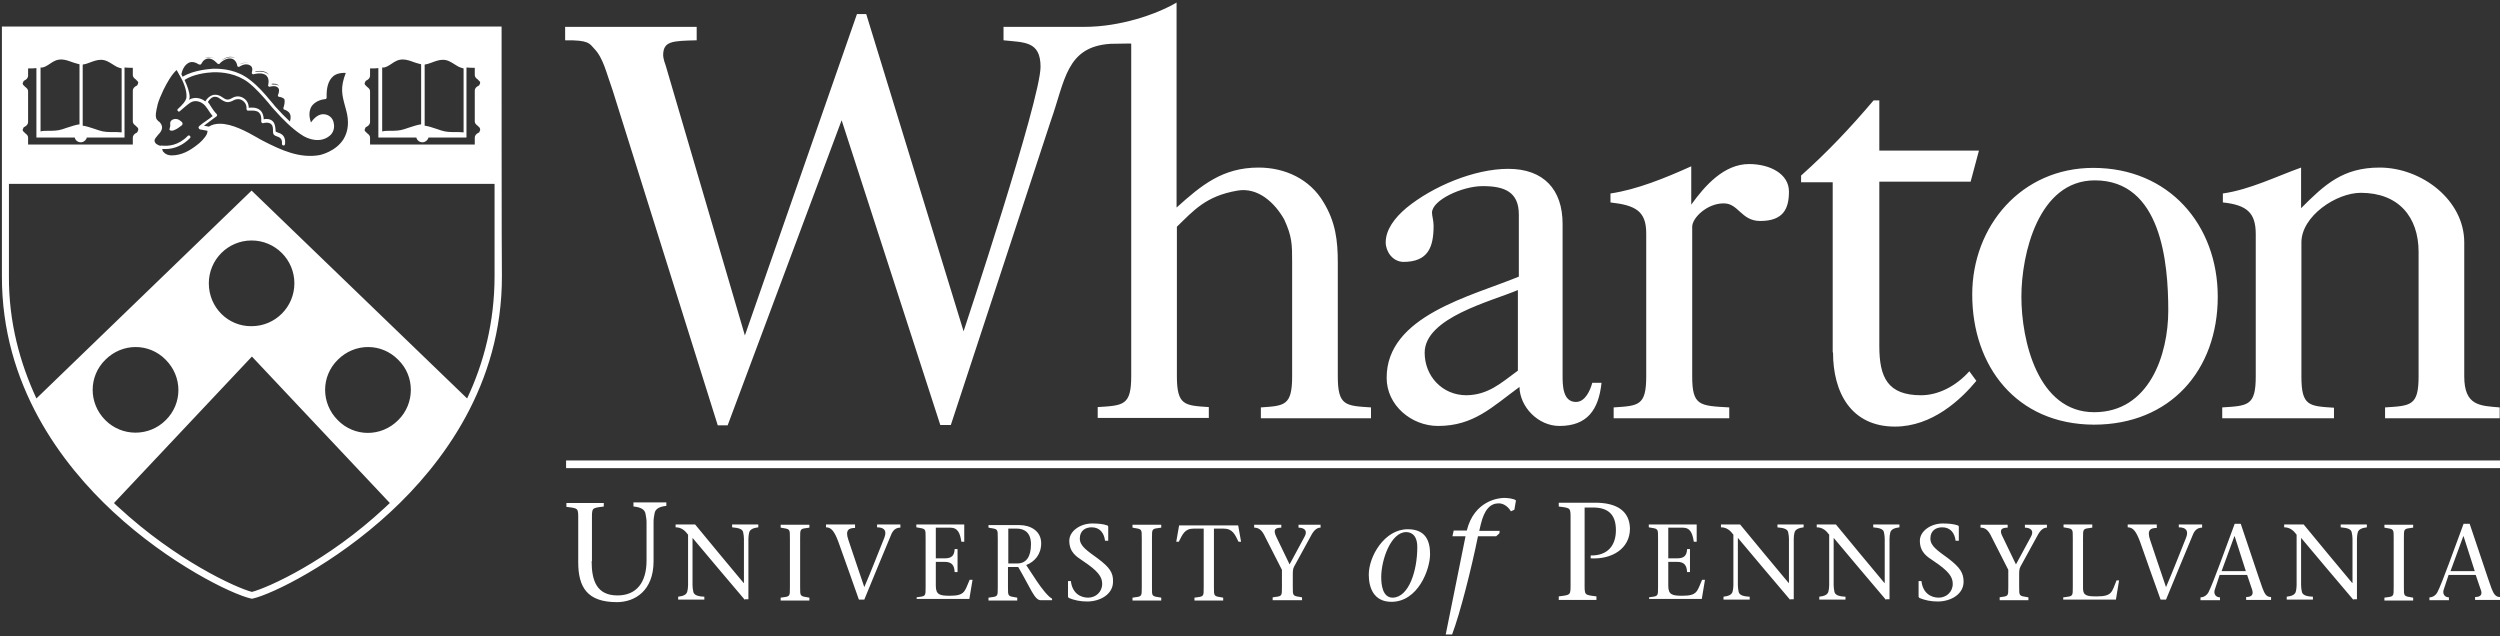 <?xml version="1.0" encoding="UTF-8"?>
<svg xmlns="http://www.w3.org/2000/svg" xmlns:xlink="http://www.w3.org/1999/xlink" width="110px" height="28px" viewBox="0 0 110 28" version="1.1">
  <rect x="0" y="0" width="110" height="28" fill="#333333" stroke="none"/>
  <title>EFE99724-7AEB-4B6D-B53C-C0A0F7C7455D</title>
  <g id="Page-1" stroke="none" stroke-width="1" fill="none" fill-rule="evenodd">
    <g id="MBA-Ex-our-success" transform="translate(-846, -7236)" fill="#FFFFFF" fill-rule="nonzero">
      <g id="success" transform="translate(208, 6529)">
        <g id="case-study" transform="translate(637, 217)">
          <g id="wharton-logo" transform="translate(1, 490)">
            <path d="M110,20.261 L110,20.599 L24.908,20.599 L24.908,20.261 L110,20.261 Z M27.886,22.287 C28.167,22.316 28.378,22.4 28.406,22.625 C28.42,22.724 28.448,22.836 28.448,22.963 L28.448,24.665 C28.448,25.636 27.999,26.199 27.17,26.199 C26.257,26.199 26.032,25.552 26.032,24.693 L26.046,24.693 L26.046,22.892 C26.046,22.33 26.018,22.358 26.566,22.287 L26.566,22.133 L24.922,22.133 L24.922,22.302 C25.47,22.372 25.442,22.344 25.442,22.907 L25.442,24.736 C25.442,25.833 25.835,26.494 27.142,26.494 C27.928,26.494 28.757,26.002 28.757,24.693 L28.757,22.935 C28.757,22.808 28.785,22.71 28.799,22.597 C28.828,22.386 29.024,22.287 29.319,22.259 L29.319,22.105 L27.872,22.105 L27.872,22.287 L27.886,22.287 Z M32.213,23.202 C32.536,23.23 32.691,23.286 32.705,23.455 C32.719,23.526 32.733,23.61 32.733,23.709 L32.733,25.65 L32.719,25.65 C32.017,24.806 31.286,23.934 30.584,23.075 L29.727,23.075 L29.727,23.202 C29.994,23.202 30.148,23.357 30.275,23.526 L30.275,25.749 C30.275,25.847 30.261,25.932 30.246,26.002 C30.218,26.171 30.064,26.227 29.839,26.255 L29.839,26.382 L30.991,26.382 L30.991,26.255 C30.668,26.241 30.513,26.171 30.499,26.002 C30.485,25.932 30.471,25.847 30.471,25.749 L30.471,23.666 C31.244,24.581 32.017,25.51 32.775,26.396 L32.775,26.368 L32.93,26.368 L32.93,23.709 C32.93,23.61 32.944,23.526 32.958,23.455 C32.986,23.286 33.155,23.23 33.365,23.202 L33.365,23.075 L32.213,23.075 L32.213,23.202 Z M34.349,23.216 C34.77,23.286 34.756,23.258 34.756,23.694 L34.756,25.819 C34.756,26.269 34.77,26.241 34.349,26.297 L34.349,26.424 L35.613,26.424 L35.613,26.297 C35.192,26.227 35.206,26.255 35.206,25.819 L35.206,23.694 C35.206,23.244 35.192,23.272 35.613,23.216 L35.613,23.089 L34.349,23.089 L34.349,23.216 Z M38.591,23.202 C38.914,23.202 39.027,23.357 38.914,23.652 C38.619,24.384 38.338,25.116 38.029,25.833 C37.791,25.116 37.51,24.314 37.327,23.751 C37.172,23.301 37.369,23.23 37.622,23.23 L37.622,23.23 L37.622,23.075 L36.344,23.075 L36.344,23.202 C36.568,23.202 36.709,23.357 36.891,23.849 C37.172,24.651 37.51,25.566 37.791,26.382 L38.029,26.382 C38.423,25.425 38.816,24.468 39.223,23.497 C39.322,23.272 39.476,23.216 39.617,23.216 L39.617,23.075 L38.591,23.075 L38.591,23.202 L38.591,23.202 Z M41.794,26.213 C41.359,26.213 41.176,26.171 41.176,25.777 L41.176,24.722 L41.57,24.722 C41.893,24.722 41.991,24.89 42.005,25.172 L42.132,25.172 L42.132,24.159 L42.005,24.159 C41.991,24.454 41.865,24.567 41.57,24.567 L41.176,24.567 L41.176,23.216 L41.808,23.216 C42.16,23.216 42.244,23.483 42.3,23.835 L42.427,23.835 L42.427,23.075 L40.319,23.075 L40.319,23.202 C40.741,23.272 40.727,23.244 40.727,23.68 L40.727,25.805 C40.727,26.255 40.741,26.227 40.319,26.283 L40.333,26.283 L40.333,26.354 L42.651,26.354 L42.792,25.51 L42.665,25.51 C42.441,26.016 42.469,26.213 41.794,26.213 Z M46.29,26.34 L46.29,26.41 L45.798,26.41 C45.517,26.41 45.363,25.904 44.801,24.947 L44.351,24.947 L44.351,25.819 C44.351,26.255 44.337,26.227 44.759,26.297 L44.759,26.424 L43.494,26.424 L43.494,26.297 C43.916,26.241 43.902,26.269 43.902,25.819 L43.902,23.694 C43.902,23.258 43.916,23.286 43.494,23.216 L43.494,23.104 L44.857,23.104 C45.335,23.104 45.812,23.357 45.812,23.906 C45.812,24.398 45.517,24.722 45.152,24.862 L45.616,25.566 C45.854,25.918 46.121,26.255 46.29,26.34 Z M45.363,23.948 C45.363,23.441 45.082,23.258 44.731,23.258 L44.365,23.258 L44.365,24.792 L44.759,24.792 C45.166,24.792 45.363,24.482 45.363,23.948 Z M48.313,24.581 C47.835,24.229 47.512,24.032 47.512,23.694 C47.512,23.343 47.765,23.202 48.032,23.202 C48.397,23.202 48.58,23.455 48.622,23.793 L48.762,23.793 L48.762,23.174 C48.762,23.146 48.748,23.132 48.72,23.118 C48.524,23.047 48.257,23.033 48.06,23.033 C47.526,23.033 47.049,23.371 47.049,23.793 C47.049,24.299 47.372,24.496 47.625,24.665 C48.327,25.13 48.496,25.383 48.496,25.692 C48.496,26.044 48.215,26.297 47.877,26.297 C47.526,26.297 47.175,26.086 47.119,25.566 L46.992,25.566 L46.992,26.241 C46.992,26.283 47.02,26.297 47.034,26.312 C47.273,26.41 47.526,26.466 47.835,26.466 C48.397,26.466 48.973,26.157 48.973,25.594 C48.987,25.2 48.819,24.961 48.313,24.581 Z M49.83,23.216 C50.252,23.286 50.238,23.258 50.238,23.694 L50.238,25.819 C50.238,26.269 50.252,26.241 49.83,26.297 L49.83,26.424 L51.095,26.424 L51.095,26.297 C50.659,26.227 50.687,26.255 50.687,25.819 L50.687,23.694 C50.687,23.244 50.673,23.272 51.095,23.216 L51.095,23.089 L49.83,23.089 L49.83,23.216 Z M51.881,23.118 L51.755,23.835 L51.867,23.835 C52.036,23.512 52.12,23.258 52.527,23.258 L52.963,23.258 L52.963,25.819 C52.963,26.269 52.977,26.241 52.556,26.297 L52.556,26.424 L53.82,26.424 L53.82,26.297 C53.398,26.227 53.413,26.255 53.413,25.819 L53.413,23.258 L53.834,23.258 C54.241,23.258 54.34,23.526 54.494,23.835 L54.607,23.835 L54.48,23.118 L51.881,23.118 Z M57.121,23.216 C57.402,23.216 57.557,23.357 57.388,23.638 L56.742,24.834 L56.166,23.638 C56.054,23.399 56.011,23.216 56.377,23.216 L56.377,23.089 L55.183,23.089 L55.183,23.216 C55.393,23.216 55.534,23.329 55.674,23.638 L56.405,25.073 L56.405,25.805 C56.405,26.255 56.419,26.227 55.997,26.283 L55.997,26.41 L57.29,26.41 L57.29,26.283 C56.868,26.213 56.883,26.241 56.883,25.805 L56.883,25.284 C56.883,25.172 56.883,25.031 56.939,24.933 L57.725,23.497 C57.852,23.286 57.978,23.216 58.105,23.216 L58.105,23.089 L57.135,23.089 L57.135,23.216 L57.121,23.216 Z M62.923,24.384 C62.923,25.059 62.39,26.48 61.223,26.48 C60.437,26.48 60.226,25.847 60.226,25.284 C60.226,24.482 60.914,23.286 61.94,23.286 C62.755,23.286 62.923,23.835 62.923,24.384 Z M62.361,24.074 C62.361,23.441 61.982,23.413 61.87,23.413 C61.209,23.413 60.774,24.609 60.774,25.397 C60.774,25.721 60.83,26.297 61.28,26.297 C61.982,26.283 62.361,25.13 62.361,24.074 Z M64.539,23.343 L63.963,23.343 L63.907,23.596 L64.483,23.596 L63.612,27.916 L63.893,27.916 C64.244,26.987 64.736,25.045 65.031,23.596 L65.831,23.596 L65.972,23.469 L65.986,23.357 L65.087,23.357 L65.157,23.061 C65.312,22.414 65.579,22.147 65.944,22.147 C66.197,22.147 66.393,22.344 66.478,22.498 L66.632,22.428 L66.702,22.02 C66.618,21.936 66.323,21.908 66.183,21.908 C65.93,21.908 64.862,22.034 64.539,23.343 Z M70.186,22.119 L68.585,22.119 L68.585,22.287 C69.133,22.358 69.105,22.33 69.105,22.892 L69.105,25.636 C69.105,26.199 69.133,26.171 68.585,26.241 L68.585,26.396 L70.243,26.396 L70.243,26.241 C69.695,26.171 69.723,26.199 69.723,25.636 L69.723,25.636 L69.723,22.33 L70.088,22.33 C70.762,22.33 71.1,22.639 71.1,23.329 C71.1,23.99 70.748,24.454 69.99,24.44 L69.99,24.567 C70.917,24.623 71.718,24.145 71.718,23.258 C71.704,22.527 71.198,22.119 70.186,22.119 Z M74.022,26.213 C73.586,26.213 73.404,26.171 73.404,25.777 L73.404,24.722 L73.797,24.722 C74.12,24.722 74.218,24.89 74.232,25.172 L74.359,25.172 L74.359,24.159 L74.232,24.159 C74.218,24.454 74.092,24.567 73.797,24.567 L73.404,24.567 L73.404,23.216 L74.036,23.216 C74.387,23.216 74.471,23.483 74.527,23.835 L74.654,23.835 L74.654,23.075 L72.547,23.075 L72.547,23.202 C72.968,23.272 72.954,23.244 72.954,23.68 L72.954,25.805 C72.954,26.255 72.968,26.227 72.547,26.283 L72.561,26.283 L72.561,26.354 L74.879,26.354 L75.019,25.51 L74.893,25.51 C74.668,26.016 74.696,26.213 74.022,26.213 Z M78.194,23.202 C78.517,23.23 78.672,23.286 78.686,23.455 C78.7,23.526 78.714,23.61 78.714,23.709 L78.714,25.65 L78.7,25.65 C77.997,24.806 77.267,23.934 76.564,23.075 L75.722,23.075 L75.722,23.202 C75.989,23.202 76.143,23.357 76.269,23.526 L76.269,25.749 C76.269,25.847 76.255,25.932 76.241,26.002 C76.213,26.171 76.059,26.227 75.834,26.255 L75.834,26.382 L76.986,26.382 L76.986,26.255 C76.663,26.241 76.508,26.171 76.494,26.002 C76.48,25.932 76.466,25.847 76.466,25.749 L76.466,23.666 C77.239,24.581 78.011,25.51 78.77,26.396 L78.77,26.368 L78.925,26.368 L78.925,23.709 C78.925,23.61 78.939,23.526 78.953,23.455 C78.981,23.286 79.149,23.23 79.36,23.202 L79.36,23.075 L78.208,23.075 L78.208,23.202 L78.194,23.202 Z M82.409,23.202 C82.732,23.23 82.886,23.286 82.9,23.455 C82.914,23.526 82.928,23.61 82.928,23.709 L82.928,25.65 L82.914,25.65 C82.212,24.806 81.481,23.934 80.779,23.075 L79.936,23.075 L79.936,23.202 C80.203,23.202 80.358,23.357 80.484,23.526 L80.484,25.749 C80.484,25.847 80.47,25.932 80.456,26.002 C80.428,26.171 80.273,26.227 80.049,26.255 L80.049,26.382 L81.201,26.382 L81.201,26.255 C80.877,26.241 80.723,26.171 80.709,26.002 C80.695,25.932 80.681,25.847 80.681,25.749 L80.681,23.666 C81.453,24.581 82.226,25.51 82.985,26.396 L82.985,26.368 L83.139,26.368 L83.139,23.709 C83.139,23.61 83.153,23.526 83.167,23.455 C83.195,23.286 83.364,23.23 83.575,23.202 L83.575,23.075 L82.423,23.075 L82.423,23.202 L82.409,23.202 Z M85.738,24.581 C85.261,24.229 84.937,24.032 84.937,23.694 C84.937,23.343 85.19,23.202 85.457,23.202 C85.822,23.202 86.005,23.455 86.047,23.793 L86.188,23.793 L86.188,23.174 C86.188,23.146 86.174,23.132 86.146,23.118 C85.949,23.047 85.682,23.033 85.485,23.033 C84.951,23.033 84.474,23.371 84.474,23.793 C84.474,24.299 84.797,24.496 85.05,24.665 C85.752,25.13 85.921,25.383 85.921,25.692 C85.921,26.044 85.64,26.297 85.303,26.297 C84.951,26.297 84.6,26.086 84.544,25.566 L84.418,25.566 L84.418,26.241 C84.418,26.283 84.446,26.297 84.46,26.312 C84.699,26.41 84.951,26.466 85.261,26.466 C85.822,26.466 86.398,26.157 86.398,25.594 C86.398,25.2 86.23,24.961 85.738,24.581 Z M89.082,23.216 C89.363,23.216 89.517,23.357 89.349,23.638 L88.702,24.834 L88.126,23.638 C88,23.399 87.972,23.216 88.337,23.216 L88.337,23.089 L87.143,23.089 L87.143,23.216 C87.354,23.216 87.494,23.329 87.635,23.638 L88.365,25.073 L88.365,25.805 C88.365,26.255 88.379,26.227 87.958,26.283 L87.986,26.283 L87.986,26.41 L89.25,26.41 L89.25,26.283 C88.829,26.213 88.843,26.241 88.843,25.805 L88.843,25.284 C88.843,25.172 88.843,25.031 88.899,24.933 L89.686,23.497 C89.812,23.286 89.939,23.216 90.065,23.216 L90.065,23.089 L89.096,23.089 L89.096,23.216 L89.082,23.216 Z M92.257,26.241 C91.835,26.241 91.653,26.213 91.653,25.889 L91.653,23.694 C91.653,23.244 91.639,23.272 92.06,23.216 L92.06,23.075 L90.796,23.075 L90.796,23.202 C91.217,23.272 91.203,23.244 91.203,23.68 L91.203,25.805 C91.203,26.255 91.217,26.227 90.796,26.283 L90.782,26.283 L90.782,26.382 L93.1,26.382 L93.24,25.538 L93.128,25.538 C92.917,26.044 92.945,26.241 92.257,26.241 Z M96.893,23.075 L95.867,23.075 L95.867,23.202 C96.19,23.202 96.303,23.357 96.19,23.652 C95.895,24.384 95.614,25.116 95.305,25.833 C95.066,25.116 94.785,24.314 94.603,23.751 C94.448,23.301 94.645,23.23 94.898,23.23 L94.898,23.23 L94.898,23.075 L93.619,23.075 L93.619,23.202 C93.844,23.202 93.985,23.357 94.167,23.849 C94.448,24.651 94.771,25.566 95.066,26.382 L95.305,26.382 C95.699,25.425 96.092,24.468 96.499,23.497 C96.598,23.272 96.752,23.216 96.893,23.216 L96.893,23.075 Z M99.927,26.269 L99.927,26.396 L98.831,26.396 L98.831,26.269 C99.126,26.269 99.155,26.115 99.084,25.918 L98.874,25.298 L97.665,25.298 L97.455,25.932 C97.384,26.115 97.483,26.283 97.679,26.283 L97.679,26.41 L96.822,26.41 L96.822,26.283 C96.949,26.283 97.089,26.213 97.174,26.058 C97.384,25.65 97.932,24.103 98.326,23.047 L98.593,23.047 C98.916,23.99 99.393,25.453 99.548,25.875 C99.646,26.129 99.716,26.269 99.927,26.269 Z M98.817,25.13 L98.326,23.596 L98.312,23.596 L97.75,25.13 L98.817,25.13 Z M102.99,23.202 C103.313,23.23 103.467,23.286 103.481,23.455 C103.496,23.526 103.51,23.61 103.51,23.709 L103.51,25.65 L103.496,25.65 C102.793,24.806 102.063,23.934 101.36,23.075 L100.503,23.075 L100.503,23.202 C100.77,23.202 100.925,23.357 101.051,23.526 L101.051,25.749 C101.051,25.847 101.037,25.932 101.023,26.002 C100.995,26.171 100.84,26.227 100.616,26.255 L100.616,26.382 L101.768,26.382 L101.768,26.255 C101.444,26.241 101.29,26.171 101.276,26.002 C101.262,25.932 101.248,25.847 101.248,25.749 L101.248,23.666 C102.02,24.581 102.793,25.51 103.552,26.396 L103.552,26.368 L103.706,26.368 L103.706,23.709 C103.706,23.61 103.72,23.526 103.734,23.455 C103.762,23.286 103.931,23.23 104.142,23.202 L104.142,23.075 L102.99,23.075 L102.99,23.202 L102.99,23.202 Z M104.914,23.216 C105.336,23.286 105.322,23.258 105.322,23.694 L105.322,25.819 C105.322,26.269 105.336,26.241 104.914,26.297 L104.914,26.424 L106.179,26.424 L106.179,26.297 C105.757,26.227 105.771,26.255 105.771,25.819 L105.771,23.694 C105.771,23.244 105.757,23.272 106.179,23.216 L106.179,23.089 L104.914,23.089 L104.914,23.216 Z M110,26.269 L110,26.396 L108.904,26.396 L108.904,26.269 C109.199,26.269 109.227,26.115 109.143,25.918 L108.932,25.298 L107.738,25.298 L107.527,25.932 C107.457,26.115 107.556,26.283 107.752,26.283 L107.752,26.41 L106.895,26.41 L106.895,26.283 C107.022,26.283 107.162,26.213 107.246,26.058 C107.457,25.65 108.005,24.103 108.398,23.047 L108.665,23.047 C108.989,23.99 109.466,25.453 109.621,25.875 C109.719,26.129 109.803,26.269 110,26.269 Z M108.89,25.13 L108.398,23.596 L108.384,23.596 L107.822,25.13 L108.89,25.13 Z M7.474,5.727 C7.572,5.797 7.727,5.698 7.825,5.642 C7.867,5.614 7.923,5.572 7.98,5.53 C8.05,5.487 8.05,5.417 7.994,5.361 C7.98,5.347 7.951,5.333 7.923,5.305 C7.853,5.248 7.783,5.234 7.713,5.234 C7.614,5.234 7.474,5.305 7.488,5.445 C7.516,5.614 7.418,5.684 7.474,5.727 Z M22.07,1.168 C22.07,1.168 22.07,12.002 22.084,12.143 C22.098,16.955 19.429,20.444 17.181,22.527 C14.723,24.806 11.983,26.143 11.112,26.34 L11.084,26.34 L11.056,26.34 C10.185,26.143 7.446,24.806 4.987,22.527 C2.739,20.444 0.07,16.955 0.084,12.143 C0.084,12.002 0.084,1.168 0.084,1.168 L22.07,1.168 Z M1.602,6.05 L1.602,2.997 C1.503,3.011 1.377,3.011 1.25,3.011 C1.236,3.011 1.236,3.011 1.236,3.011 L1.236,3.321 C1.236,3.433 1.166,3.489 1.096,3.532 C1.054,3.546 1.026,3.574 1.026,3.602 C1.011,3.63 0.997,3.658 0.997,3.672 C0.997,3.686 1.011,3.729 1.026,3.743 C1.054,3.771 1.082,3.785 1.096,3.813 C1.166,3.869 1.236,3.912 1.236,4.024 L1.236,5.361 C1.236,5.473 1.166,5.53 1.096,5.572 C1.054,5.586 1.026,5.614 1.026,5.642 C1.011,5.67 0.997,5.698 0.997,5.713 C0.997,5.741 1.011,5.769 1.026,5.783 C1.054,5.811 1.082,5.825 1.096,5.853 C1.166,5.91 1.236,5.952 1.236,6.064 L1.236,6.36 L3.54,6.36 L5.844,6.36 L5.844,6.064 C5.844,5.952 5.914,5.895 5.985,5.853 C6.027,5.839 6.055,5.811 6.055,5.783 C6.069,5.755 6.083,5.727 6.083,5.713 C6.083,5.67 6.083,5.642 6.055,5.614 C6.027,5.586 5.999,5.572 5.985,5.544 C5.914,5.487 5.844,5.445 5.844,5.333 L5.844,3.996 C5.844,3.883 5.914,3.827 5.985,3.785 C6.027,3.771 6.055,3.743 6.055,3.715 C6.069,3.686 6.083,3.658 6.083,3.644 C6.083,3.63 6.069,3.588 6.055,3.574 C6.027,3.546 5.999,3.532 5.985,3.504 C5.914,3.447 5.844,3.405 5.844,3.292 L5.844,2.983 L5.83,2.983 C5.718,2.983 5.605,2.983 5.479,2.969 L5.479,6.05 L3.821,6.05 C3.793,6.163 3.681,6.261 3.554,6.261 C3.428,6.261 3.315,6.177 3.287,6.05 L1.602,6.05 Z M2.135,5.755 C2.346,5.755 2.543,5.755 2.754,5.684 C2.824,5.656 2.894,5.642 2.964,5.614 C3.175,5.544 3.358,5.487 3.484,5.473 L3.498,5.473 L3.498,2.828 C3.414,2.814 3.301,2.772 3.203,2.744 C3.049,2.687 2.866,2.617 2.697,2.617 C2.487,2.617 2.346,2.702 2.206,2.8 C2.135,2.856 2.065,2.884 1.995,2.927 C1.925,2.955 1.868,2.983 1.784,2.969 L1.784,5.783 C1.868,5.755 2.009,5.755 2.135,5.755 Z M3.639,5.53 C3.765,5.544 3.962,5.6 4.158,5.67 C4.229,5.698 4.299,5.713 4.369,5.741 C4.58,5.811 4.777,5.811 4.987,5.811 C5.114,5.811 5.24,5.811 5.352,5.825 L5.352,3.011 C5.282,2.997 5.212,2.969 5.142,2.941 C5.072,2.898 4.987,2.856 4.931,2.814 C4.791,2.73 4.65,2.631 4.439,2.631 C4.257,2.631 4.088,2.702 3.934,2.758 C3.835,2.8 3.737,2.828 3.639,2.842 L3.639,5.53 C3.639,5.53 3.639,5.53 3.639,5.53 Z M8.345,2.744 C8.092,2.842 8.008,3.138 7.98,3.264 C7.994,3.307 8.022,3.335 8.036,3.377 C8.542,3.067 9.258,3.039 9.356,3.025 C9.806,3.011 10.452,3.081 11,3.518 C11.351,3.785 11.632,4.109 11.899,4.432 C11.969,4.503 12.04,4.601 12.11,4.685 C12.335,4.939 12.545,5.15 12.756,5.347 C12.798,5.206 12.798,5.093 12.756,5.009 C12.686,4.868 12.517,4.826 12.517,4.826 C12.503,4.826 12.475,4.812 12.475,4.784 C12.461,4.77 12.461,4.742 12.475,4.728 C12.503,4.657 12.545,4.474 12.517,4.376 C12.489,4.306 12.335,4.263 12.292,4.263 C12.264,4.263 12.25,4.249 12.236,4.235 C12.222,4.221 12.222,4.193 12.236,4.165 C12.264,4.109 12.307,3.954 12.25,3.883 C12.152,3.729 11.885,3.813 11.885,3.813 C11.857,3.827 11.829,3.813 11.815,3.799 C11.801,3.785 11.787,3.757 11.801,3.729 C11.801,3.729 11.871,3.489 11.731,3.335 C11.548,3.152 11.183,3.264 11.169,3.264 C11.14,3.278 11.112,3.264 11.098,3.25 C11.084,3.236 11.07,3.208 11.084,3.18 C11.084,3.166 11.155,2.969 11.014,2.884 C10.803,2.744 10.55,2.927 10.55,2.927 C10.536,2.941 10.508,2.941 10.48,2.941 C10.452,2.927 10.438,2.913 10.438,2.884 C10.438,2.87 10.396,2.617 10.171,2.575 C9.918,2.533 9.665,2.786 9.665,2.8 C9.651,2.814 9.637,2.828 9.609,2.814 C9.595,2.814 9.567,2.8 9.553,2.786 C9.553,2.786 9.37,2.561 9.16,2.575 C8.949,2.589 8.865,2.8 8.865,2.8 C8.851,2.828 8.837,2.842 8.808,2.842 C8.78,2.842 8.766,2.842 8.738,2.828 C8.78,2.87 8.57,2.673 8.345,2.744 Z M6.94,5.952 C6.87,6.036 6.799,6.121 6.799,6.177 C6.799,6.332 6.968,6.388 7.052,6.416 C7.066,6.416 7.08,6.402 7.08,6.402 C7.404,6.444 7.853,6.402 8.261,5.98 C8.289,5.952 8.331,5.952 8.359,5.98 C8.387,6.008 8.387,6.05 8.359,6.078 C8.05,6.388 7.685,6.557 7.277,6.557 C7.235,6.557 7.179,6.557 7.137,6.557 C7.137,6.571 7.151,6.599 7.151,6.613 C7.165,6.655 7.179,6.683 7.207,6.697 C7.249,6.754 7.305,6.782 7.375,6.81 C7.432,6.824 7.474,6.838 7.544,6.838 C7.994,6.838 8.345,6.627 8.64,6.402 C8.822,6.275 9.033,6.05 9.103,5.895 C9.117,5.839 9.132,5.811 9.132,5.755 L8.822,5.698 C8.822,5.698 8.822,5.698 8.808,5.698 C8.766,5.684 8.752,5.656 8.738,5.628 C8.724,5.558 8.794,5.53 8.893,5.445 C8.935,5.417 8.963,5.389 8.991,5.375 C9.16,5.262 9.286,5.164 9.356,5.108 C9.272,5.009 9.202,4.896 9.146,4.812 C9.089,4.742 9.061,4.685 9.019,4.643 C8.865,4.474 8.598,4.376 8.373,4.517 C8.289,4.573 8.204,4.643 8.12,4.714 C8.05,4.784 7.98,4.826 7.909,4.896 C7.881,4.925 7.839,4.911 7.825,4.882 C7.797,4.854 7.797,4.812 7.825,4.798 C7.839,4.784 7.853,4.77 7.867,4.756 C7.966,4.671 8.204,4.432 8.204,4.277 C8.232,3.982 8.064,3.588 7.909,3.321 C7.895,3.307 7.881,3.292 7.881,3.278 C7.839,3.194 7.797,3.124 7.769,3.081 C7.53,3.307 7.347,3.644 7.193,3.954 C7.08,4.193 6.982,4.418 6.926,4.629 L6.926,4.657 C6.884,4.812 6.799,5.15 6.912,5.276 C6.926,5.29 6.954,5.305 6.968,5.333 C6.996,5.347 7.01,5.361 7.038,5.389 C7.235,5.614 7.08,5.811 6.94,5.952 Z M12.026,4.784 C11.955,4.699 11.871,4.615 11.815,4.531 C11.548,4.221 11.267,3.897 10.93,3.63 C10.41,3.236 9.792,3.166 9.37,3.18 C9.075,3.194 8.499,3.264 8.12,3.518 C8.232,3.757 8.345,4.052 8.345,4.277 C8.345,4.32 8.331,4.348 8.317,4.39 C8.556,4.249 8.837,4.306 9.033,4.46 C9.117,4.32 9.23,4.221 9.37,4.179 C9.497,4.151 9.623,4.179 9.736,4.249 C9.974,4.418 10.031,4.418 10.255,4.291 C10.396,4.221 10.579,4.221 10.719,4.32 C10.86,4.404 10.944,4.559 10.944,4.742 C11.056,4.728 11.281,4.714 11.436,4.84 C11.576,4.953 11.604,5.15 11.604,5.248 C11.702,5.22 11.899,5.22 12.011,5.347 C12.11,5.459 12.11,5.6 12.124,5.698 C12.124,5.741 12.124,5.783 12.138,5.797 C12.152,5.797 12.18,5.811 12.208,5.825 C12.335,5.867 12.573,5.938 12.545,6.304 C12.545,6.374 12.517,6.402 12.475,6.402 C12.433,6.402 12.405,6.36 12.405,6.332 C12.433,6.092 12.292,6.036 12.166,5.994 C12.124,5.98 12.096,5.966 12.082,5.952 C12.011,5.91 12.011,5.825 12.011,5.741 C12.011,5.656 12.011,5.544 11.941,5.473 C11.829,5.347 11.59,5.417 11.59,5.417 C11.562,5.431 11.534,5.417 11.52,5.403 C11.506,5.389 11.492,5.361 11.492,5.333 C11.492,5.333 11.534,5.065 11.379,4.939 C11.253,4.84 11.014,4.868 10.93,4.868 C10.902,4.868 10.888,4.868 10.874,4.854 C10.86,4.84 10.845,4.812 10.845,4.798 C10.86,4.629 10.789,4.503 10.663,4.418 C10.564,4.348 10.438,4.348 10.326,4.39 C10.059,4.531 9.96,4.545 9.665,4.334 C9.581,4.263 9.483,4.249 9.398,4.263 C9.3,4.291 9.216,4.376 9.146,4.488 C9.188,4.531 9.23,4.601 9.272,4.671 C9.342,4.784 9.427,4.911 9.525,5.009 C9.539,5.023 9.553,5.051 9.553,5.065 C9.553,5.093 9.539,5.108 9.525,5.122 C9.525,5.122 9.342,5.248 9.089,5.445 C9.047,5.473 9.019,5.502 8.991,5.516 L8.977,5.53 L9.188,5.572 C9.342,5.473 9.511,5.445 9.679,5.445 C10.213,5.445 10.845,5.783 11.309,6.05 C11.393,6.107 11.492,6.149 11.562,6.191 C12.377,6.613 13.192,6.979 14.063,6.824 C14.063,6.824 14.765,6.683 15.116,6.121 C15.327,5.769 15.369,5.347 15.229,4.84 C15.215,4.784 15.201,4.742 15.186,4.685 C15.046,4.165 14.962,3.855 15.215,3.208 C14.92,3.194 14.737,3.278 14.639,3.377 C14.442,3.56 14.358,3.869 14.372,4.291 C14.372,4.334 14.344,4.362 14.301,4.362 C14.034,4.39 13.81,4.517 13.697,4.699 C13.599,4.882 13.585,5.108 13.683,5.389 C13.81,5.206 14.034,4.967 14.33,5.037 C14.512,5.079 14.653,5.22 14.681,5.403 C14.737,5.614 14.667,5.853 14.498,5.98 C14.119,6.289 13.585,6.163 13.234,5.91 C12.854,5.656 12.447,5.262 12.026,4.784 Z M12.278,3.771 C12.194,3.686 12.068,3.672 11.955,3.686 C11.955,3.701 11.955,3.701 11.955,3.715 C12.04,3.715 12.166,3.715 12.278,3.771 Z M11.843,3.321 C11.829,3.292 11.815,3.278 11.801,3.25 C11.646,3.095 11.393,3.11 11.253,3.138 L11.239,3.138 C11.239,3.152 11.239,3.152 11.239,3.166 C11.379,3.138 11.66,3.124 11.829,3.292 C11.829,3.307 11.843,3.321 11.843,3.321 Z M11.014,2.786 C10.845,2.716 10.677,2.772 10.579,2.814 L10.564,2.828 C10.564,2.828 10.564,2.828 10.564,2.828 C10.677,2.786 10.845,2.716 11.014,2.786 Z M10.368,2.561 C10.326,2.533 10.269,2.505 10.213,2.505 C9.989,2.462 9.764,2.631 9.679,2.716 L9.651,2.744 L9.623,2.716 C9.553,2.645 9.384,2.505 9.188,2.505 C9.117,2.505 9.047,2.533 9.005,2.561 C9.061,2.533 9.117,2.519 9.188,2.519 C9.398,2.505 9.567,2.659 9.651,2.73 C9.75,2.645 9.989,2.49 10.227,2.519 C10.269,2.519 10.326,2.533 10.368,2.561 Z M8.317,2.631 C8.275,2.645 8.246,2.659 8.218,2.687 C8.246,2.659 8.275,2.645 8.317,2.631 Z M16.648,6.05 L16.648,2.997 C16.549,3.011 16.423,3.011 16.296,3.011 C16.282,3.011 16.282,3.011 16.282,3.011 L16.282,3.321 C16.282,3.433 16.212,3.489 16.142,3.532 C16.1,3.546 16.072,3.574 16.072,3.602 C16.057,3.63 16.043,3.658 16.043,3.672 C16.043,3.686 16.057,3.729 16.072,3.743 C16.1,3.771 16.128,3.785 16.142,3.813 C16.212,3.869 16.282,3.912 16.282,4.024 L16.282,5.361 C16.282,5.473 16.212,5.53 16.142,5.572 C16.1,5.586 16.072,5.614 16.072,5.642 C16.057,5.67 16.043,5.698 16.043,5.713 C16.043,5.741 16.057,5.769 16.072,5.783 C16.1,5.811 16.128,5.825 16.142,5.853 C16.212,5.91 16.282,5.952 16.282,6.064 L16.282,6.36 L18.586,6.36 L20.89,6.36 L20.89,6.064 C20.89,5.952 20.96,5.895 21.031,5.853 C21.073,5.839 21.101,5.811 21.101,5.783 C21.115,5.755 21.129,5.727 21.129,5.713 C21.129,5.67 21.115,5.642 21.101,5.614 C21.073,5.586 21.045,5.572 21.031,5.544 C20.96,5.487 20.89,5.445 20.89,5.333 L20.89,3.996 C20.89,3.883 20.96,3.827 21.031,3.785 C21.073,3.771 21.101,3.743 21.101,3.715 C21.115,3.686 21.129,3.658 21.129,3.644 C21.129,3.63 21.115,3.588 21.101,3.574 C21.073,3.546 21.045,3.532 21.031,3.504 C20.96,3.447 20.89,3.405 20.89,3.292 L20.89,2.983 L20.876,2.983 C20.764,2.983 20.651,2.983 20.525,2.969 L20.525,6.05 L18.853,6.05 C18.825,6.163 18.713,6.261 18.586,6.261 C18.46,6.261 18.347,6.177 18.319,6.05 L16.648,6.05 Z M17.167,5.755 C17.378,5.755 17.575,5.755 17.785,5.684 C17.856,5.656 17.926,5.642 17.996,5.614 C18.207,5.544 18.39,5.487 18.516,5.473 L18.53,5.473 L18.53,2.828 C18.446,2.814 18.333,2.772 18.235,2.744 C18.08,2.687 17.898,2.617 17.729,2.617 C17.519,2.617 17.378,2.702 17.238,2.8 C17.167,2.856 17.097,2.884 17.027,2.927 C16.957,2.955 16.9,2.983 16.816,2.969 L16.816,5.783 C16.914,5.755 17.041,5.755 17.167,5.755 Z M18.685,5.53 C18.811,5.544 19.008,5.6 19.204,5.67 C19.275,5.698 19.345,5.713 19.415,5.741 C19.626,5.811 19.822,5.811 20.033,5.811 C20.16,5.811 20.286,5.811 20.398,5.825 L20.398,3.011 C20.328,2.997 20.258,2.969 20.188,2.941 C20.117,2.898 20.033,2.856 19.977,2.814 C19.837,2.73 19.696,2.631 19.485,2.631 C19.303,2.631 19.134,2.702 18.98,2.758 C18.881,2.8 18.769,2.828 18.685,2.842 L18.685,5.53 C18.685,5.53 18.685,5.53 18.685,5.53 Z M7.291,18.488 C8.036,17.757 8.036,16.575 7.291,15.829 C6.561,15.083 5.381,15.083 4.636,15.829 C3.891,16.561 3.891,17.743 4.636,18.488 C5.367,19.22 6.561,19.22 7.291,18.488 Z M17.153,22.133 L11.084,15.688 L5.015,22.133 C5.086,22.203 5.142,22.259 5.212,22.316 C7.755,24.665 10.382,25.861 11.084,26.044 C11.787,25.861 14.414,24.693 16.957,22.316 C17.027,22.259 17.083,22.189 17.153,22.133 Z M11.07,14.352 C12.11,14.352 12.953,13.508 12.953,12.466 C12.953,11.425 12.11,10.581 11.07,10.581 C10.031,10.581 9.188,11.425 9.188,12.466 C9.188,13.522 10.031,14.366 11.07,14.352 Z M17.519,15.829 C16.788,15.083 15.608,15.083 14.863,15.829 C14.119,16.561 14.119,17.743 14.863,18.488 C15.594,19.234 16.774,19.234 17.519,18.488 C18.263,17.757 18.263,16.547 17.519,15.829 Z M21.761,8.09 L0.393,8.09 C0.393,10.243 0.393,12.086 0.393,12.143 C0.379,14.183 0.885,15.984 1.602,17.532 L11.07,8.386 L20.553,17.532 C21.284,15.984 21.761,14.183 21.761,12.143 C21.761,12.086 21.761,10.243 21.761,8.09 Z M60.971,10.665 C60.971,10.117 61.35,9.596 61.884,9.146 C63.036,8.203 64.862,7.429 66.365,7.429 C67.925,7.429 68.754,8.344 68.754,9.849 L68.754,16.519 C68.754,16.941 68.754,17.686 69.344,17.686 C69.751,17.686 69.976,17.166 70.06,16.842 L70.467,16.842 C70.341,18.038 69.835,18.742 68.613,18.742 C67.672,18.742 66.871,17.897 66.857,17.025 C65.663,17.897 64.848,18.742 63.275,18.742 C62.095,18.742 61.013,17.827 61.013,16.631 C60.999,13.887 64.764,13.029 66.829,12.171 L66.829,9.441 C66.829,8.442 66.197,8.189 65.241,8.189 C64.328,8.189 63.008,8.808 63.008,9.357 C63.008,9.512 63.078,9.694 63.078,9.934 C63.078,10.876 62.839,11.524 61.743,11.524 C61.266,11.51 60.971,11.059 60.971,10.665 Z M66.787,12.762 C65.635,13.254 62.685,13.972 62.685,15.52 C62.685,16.547 63.457,17.391 64.525,17.391 C65.48,17.377 66.042,16.856 66.787,16.308 L66.787,12.762 Z M86.778,12.959 C86.778,9.948 88.941,7.387 92.102,7.387 C95.432,7.387 97.581,9.891 97.581,13.057 C97.581,16.293 95.488,18.685 92.13,18.685 C88.716,18.671 86.778,16.111 86.778,12.959 Z M88.941,13.057 C88.941,14.971 89.658,18.137 92.144,18.137 C94.561,18.137 95.404,15.618 95.404,13.662 C95.404,11.552 95.095,7.936 92.172,7.936 C89.686,7.936 88.941,11.186 88.941,13.057 Z M26.144,2.139 C26.552,2.561 26.678,3.208 26.959,3.982 L31.581,18.714 L32.017,18.714 L37.032,5.29 L41.373,18.699 L41.837,18.699 L46.234,5.319 C46.866,3.546 46.908,2.054 48.861,1.928 C49.381,1.928 49.802,1.899 49.774,1.928 L49.774,16.547 C49.774,17.841 49.437,17.841 48.299,17.912 L48.299,18.39 L53.188,18.39 L53.188,17.912 C52.12,17.841 51.783,17.841 51.783,16.547 L51.783,9.976 C52.513,9.272 53.047,8.625 54.452,8.386 C55.365,8.231 56.096,8.935 56.503,9.652 C56.854,10.412 56.854,10.75 56.854,11.552 L56.854,16.561 C56.854,17.855 56.517,17.855 55.478,17.926 L55.478,18.404 L60.324,18.404 L60.324,17.926 C59.201,17.855 58.863,17.855 58.863,16.561 L58.863,11.552 C58.863,10.581 58.765,9.765 58.231,8.892 C57.641,7.893 56.559,7.373 55.379,7.373 C53.792,7.373 52.865,8.147 51.769,9.132 L51.769,0.113 C50.856,0.647 49.268,1.182 47.709,1.182 L44.155,1.182 L44.155,1.773 C45.068,1.871 45.784,1.801 45.784,2.941 C45.784,4.39 42.398,14.577 42.398,14.577 L38.114,0.619 L37.706,0.619 L32.775,14.76 L29.291,2.884 C29.193,2.631 29.179,2.462 29.179,2.434 C29.179,1.801 29.586,1.801 30.654,1.773 L30.654,1.182 L24.866,1.182 L24.866,1.773 C25.92,1.759 25.934,1.914 26.144,2.139 Z M102.695,17.94 C101.599,17.869 101.262,17.869 101.262,16.575 L101.262,10.665 C101.262,9.512 102.793,8.484 103.875,8.484 C105.533,8.484 106.418,9.54 106.418,11.087 L106.418,16.561 C106.418,17.855 106.08,17.855 104.943,17.926 L104.943,18.404 L109.986,18.404 L109.986,17.926 C109.115,17.855 108.427,17.855 108.427,16.561 L108.427,10.665 C108.427,8.794 106.544,7.373 104.704,7.373 C103.088,7.373 102.287,8.119 101.248,9.16 L101.248,7.373 C100.152,7.767 98.986,8.344 97.806,8.513 L97.806,8.907 C98.86,9.019 99.253,9.357 99.253,10.299 L99.253,16.561 C99.253,17.855 98.916,17.855 97.778,17.926 L97.778,18.404 L102.695,18.404 L102.695,17.94 Z M72.434,10.271 L72.434,16.561 C72.434,17.855 72.097,17.855 71.001,17.926 L71.001,18.404 L76.087,18.404 L76.087,17.926 C74.78,17.855 74.457,17.855 74.457,16.561 L74.457,9.976 C74.457,9.582 75.117,8.949 75.834,8.949 C76.494,8.935 76.607,9.723 77.45,9.723 C78.475,9.723 78.714,9.174 78.714,8.428 C78.714,7.654 77.885,7.218 76.958,7.218 C75.862,7.218 75.019,8.161 74.415,9.005 L74.415,7.317 C73.263,7.837 72.013,8.344 70.861,8.513 L70.861,8.907 C71.985,9.033 72.434,9.301 72.434,10.271 Z M80.653,15.506 C80.653,17.278 81.453,18.77 83.378,18.77 C85.022,18.77 86.286,17.574 86.96,16.758 L86.651,16.336 C86.047,17.011 85.261,17.391 84.53,17.391 C83.055,17.391 82.69,16.603 82.69,15.224 L82.69,7.992 L86.708,7.992 L87.073,6.627 L82.69,6.627 L82.69,4.418 L82.437,4.418 C81.411,5.628 80.428,6.669 79.248,7.725 L79.248,8.02 L80.639,8.02 L80.639,15.506 L80.653,15.506 Z" id="Shape"></path>
          </g>
        </g>
      </g>
    </g>
  </g>
</svg>
